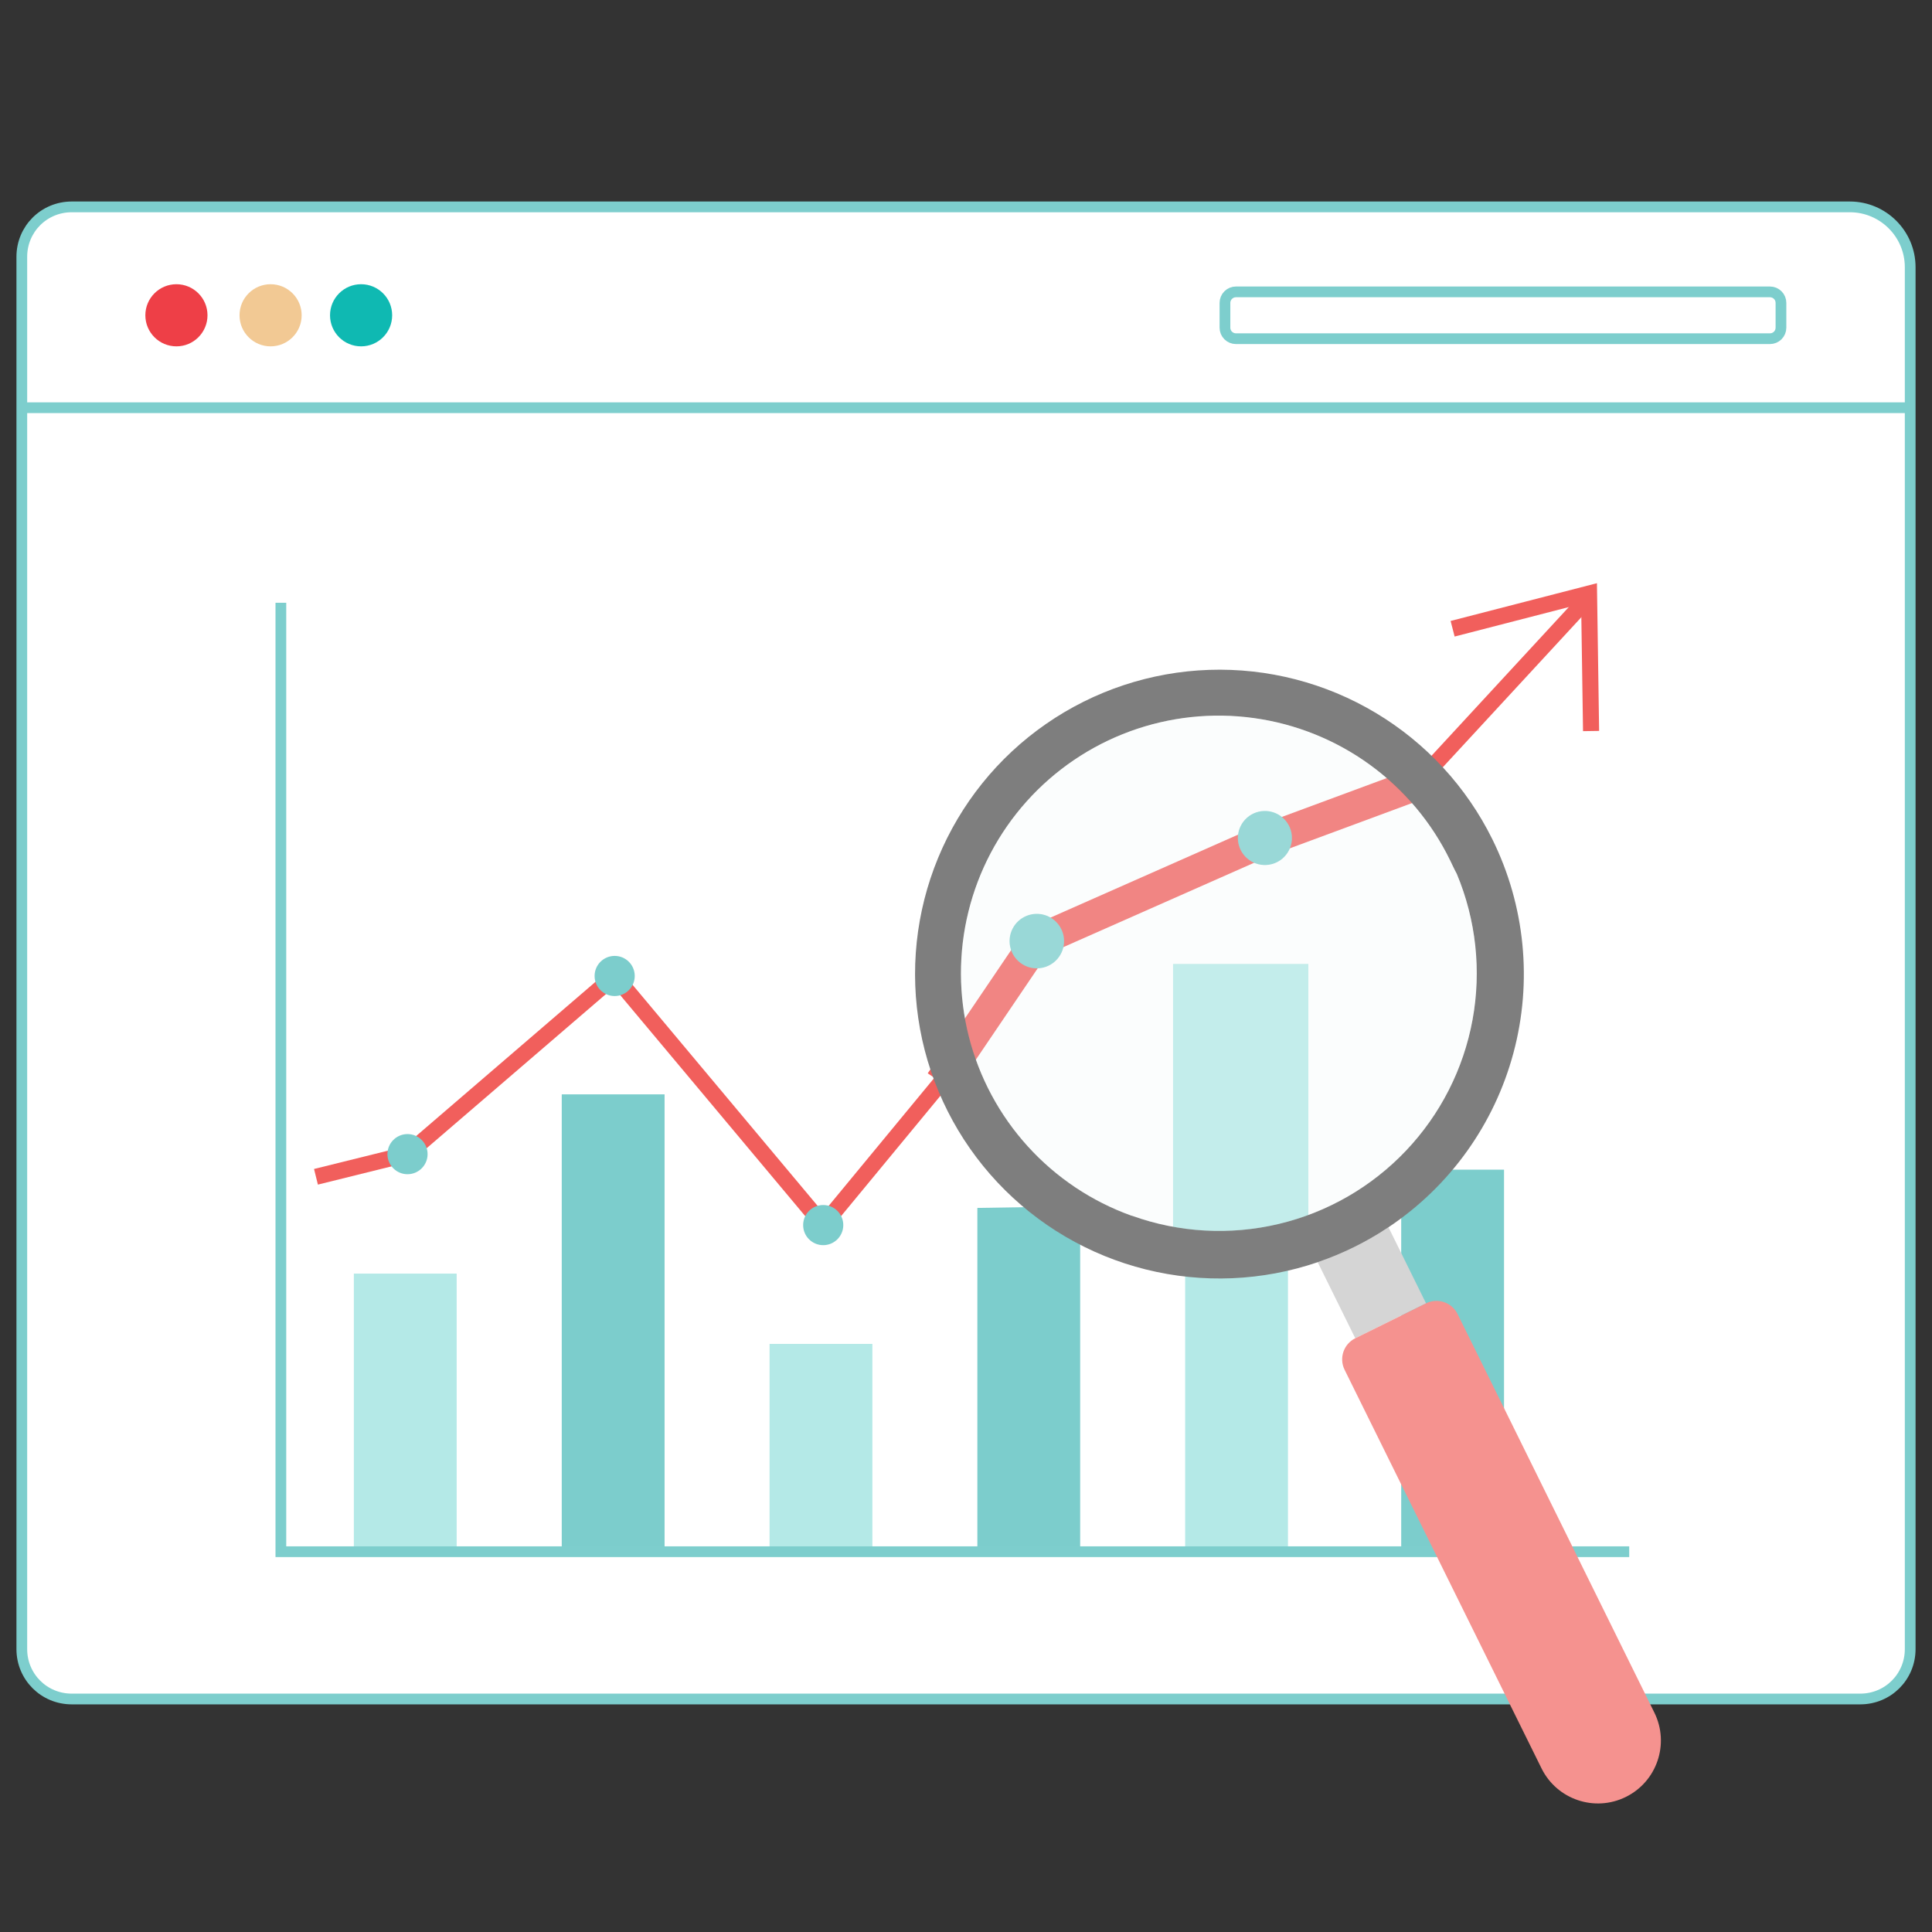<svg width="180" height="180" viewBox="0 0 180 180" fill="none" xmlns="http://www.w3.org/2000/svg">
<rect x="0" y="0" width="180" height="180" fill="#333333" stroke="none"/>
<path d="M177.968 49.834V153.641C177.968 156.225 175.899 158.292 173.313 158.292H6.687C4.101 158.292 2.032 156.225 2.032 153.641V23.925C2.032 21.341 4.101 19.274 6.687 19.274H172.343C175.447 19.274 177.968 21.794 177.968 24.894L177.968 49.834Z" fill="white"/>
<path d="M177.968 49.834V153.641C177.968 156.225 175.899 158.292 173.313 158.292H6.687C4.101 158.292 2.032 156.225 2.032 153.641V23.925C2.032 21.341 4.101 19.274 6.687 19.274H172.343C175.447 19.274 177.968 21.794 177.968 24.894L177.968 49.834Z" stroke="#7DCECD" stroke-miterlimit="10"/>
<path d="M2.032 37.987H177.968" stroke="#7DCECD" stroke-miterlimit="10"/>
<path d="M16.437 32.269C18.036 32.269 19.332 30.973 19.332 29.374C19.332 27.776 18.036 26.48 16.437 26.48C14.838 26.48 13.542 27.776 13.542 29.374C13.542 30.973 14.838 32.269 16.437 32.269Z" fill="#EE3F47"/>
<path d="M33.642 32.269C35.24 32.269 36.537 30.973 36.537 29.374C36.537 27.776 35.24 26.48 33.642 26.48C32.043 26.48 30.748 27.776 30.748 29.374C30.748 30.973 32.043 32.269 33.642 32.269Z" fill="#0FB9B2"/>
<path d="M25.21 32.269C26.809 32.269 28.105 30.973 28.105 29.374C28.105 27.776 26.809 26.48 25.21 26.48C23.611 26.48 22.316 27.776 22.316 29.374C22.316 30.973 23.611 32.269 25.21 32.269Z" fill="#F2C994"/>
<path d="M115.151 27.193H164.903C165.038 27.193 165.171 27.22 165.296 27.271C165.419 27.323 165.533 27.398 165.628 27.494C165.723 27.589 165.799 27.702 165.85 27.826C165.902 27.951 165.928 28.084 165.928 28.219V30.53C165.928 30.802 165.82 31.063 165.628 31.255C165.436 31.447 165.175 31.555 164.903 31.555H115.151C114.879 31.555 114.619 31.447 114.426 31.255C114.234 31.063 114.126 30.802 114.126 30.53V28.219C114.126 28.084 114.152 27.951 114.204 27.826C114.255 27.702 114.331 27.589 114.427 27.494C114.522 27.398 114.635 27.323 114.759 27.271C114.883 27.22 115.017 27.193 115.151 27.193Z" stroke="#7DCECD" stroke-miterlimit="10"/>
<path d="M42.547 118.659H32.967V144.569H42.547V118.659Z" fill="#B4E9E7"/>
<path d="M61.917 101.959H52.337V144.569H61.917V101.959Z" fill="#7CCDCC"/>
<path d="M81.278 125.209H71.698V144.569H81.278V125.209Z" fill="#B4E9E7"/>
<path d="M100.637 112.389L91.058 112.539V144.569H100.637V112.389Z" fill="#7CCDCC"/>
<path d="M130.547 144.147L140.127 143.983V108.974H130.547V144.147Z" fill="#7CCDCC"/>
<path d="M119.997 115.209H110.417V144.579H119.997V115.209Z" fill="#B4E9E7"/>
<path d="M121.895 89.806H109.29V115.739H121.895V89.806Z" fill="#B4E9E7"/>
<path d="M26.168 56.159V144.569H151.791" stroke="#7DCECD" stroke-miterlimit="10"/>
<path d="M131.923 73.085L147.737 55.959" stroke="#F15F5C" stroke-width="1.5" stroke-miterlimit="10"/>
<path d="M29.438 109.639L37.958 107.529L57.267 90.929L76.698 114.139L87.677 100.839" stroke="#F15F5C" stroke-width="1.5" stroke-miterlimit="10"/>
<path d="M37.967 109.129C38.851 109.129 39.567 108.413 39.567 107.529C39.567 106.645 38.851 105.929 37.967 105.929C37.084 105.929 36.367 106.645 36.367 107.529C36.367 108.413 37.084 109.129 37.967 109.129Z" fill="#7CCDCC" stroke="#7CCDCC" stroke-width="0.54" stroke-miterlimit="10"/>
<path d="M57.267 92.529C58.151 92.529 58.867 91.813 58.867 90.929C58.867 90.045 58.151 89.329 57.267 89.329C56.384 89.329 55.667 90.045 55.667 90.929C55.667 91.813 56.384 92.529 57.267 92.529Z" fill="#7CCDCC" stroke="#7CCDCC" stroke-width="0.54" stroke-miterlimit="10"/>
<path d="M76.697 115.739C77.581 115.739 78.297 115.023 78.297 114.139C78.297 113.255 77.581 112.539 76.697 112.539C75.814 112.539 75.097 113.255 75.097 114.139C75.097 115.023 75.814 115.739 76.697 115.739Z" fill="#7CCDCC" stroke="#7CCDCC" stroke-width="0.54" stroke-miterlimit="10"/>
<path d="M87.677 100.839L96.567 87.709L117.867 78.289L132.237 72.969" stroke="#F15F5C" stroke-width="3" stroke-miterlimit="10"/>
<path d="M95.267 89.469C95.642 89.752 96.098 89.907 96.567 89.909C97.099 89.916 97.615 89.734 98.023 89.394C98.432 89.054 98.706 88.58 98.796 88.056C98.885 87.533 98.785 86.994 98.513 86.538C98.242 86.082 97.816 85.737 97.313 85.567C96.809 85.397 96.262 85.412 95.769 85.609C95.276 85.806 94.869 86.174 94.623 86.644C94.376 87.115 94.305 87.658 94.424 88.175C94.542 88.693 94.841 89.152 95.267 89.469Z" fill="#7CCDCC" stroke="#7CCDCC" stroke-width="0.62" stroke-miterlimit="10"/>
<path d="M120.047 77.859C119.992 77.294 119.721 76.772 119.292 76.401C118.862 76.03 118.307 75.839 117.74 75.867C117.173 75.894 116.639 76.139 116.247 76.55C115.856 76.961 115.637 77.507 115.637 78.074C115.637 78.641 115.856 79.187 116.247 79.598C116.639 80.009 117.173 80.254 117.74 80.281C118.307 80.309 118.862 80.118 119.292 79.747C119.721 79.376 119.992 78.854 120.047 78.289C120.057 78.146 120.057 78.002 120.047 77.859Z" fill="#7CCDCC" stroke="#7CCDCC" stroke-width="0.62" stroke-miterlimit="10"/>
<path d="M129.361 114.34C127.314 115.708 125.098 116.803 122.767 117.596L126.268 124.684L132.861 121.428L129.361 114.34Z" fill="#D5D5D5"/>
<path d="M135.797 122.422C135.261 121.337 133.947 120.891 132.861 121.428L126.268 124.684C125.182 125.22 124.737 126.535 125.273 127.62L143.621 164.757C145.056 167.66 148.571 168.85 151.474 167.417C154.377 165.983 155.568 162.468 154.135 159.565L135.797 122.422Z" fill="#F5928F"/>
<path d="M139.04 78.194C136.626 73.306 132.854 69.218 128.175 66.418C123.496 63.619 118.11 62.227 112.661 62.41C107.213 62.593 101.932 64.343 97.452 67.45C92.972 70.556 89.482 74.889 87.401 79.928C85.32 84.967 84.735 90.499 85.717 95.863C86.699 101.225 89.206 106.191 92.938 110.166C96.67 114.141 101.468 116.955 106.758 118.273C112.049 119.591 117.606 119.356 122.767 117.596C125.098 116.803 127.314 115.708 129.361 114.34C135.087 110.517 139.226 104.741 141.007 98.09C142.789 91.439 142.09 84.368 139.04 78.194ZM105.421 113.261C101.719 111.932 98.401 109.714 95.758 106.801C93.114 103.889 91.228 100.371 90.263 96.558C89.299 92.745 89.286 88.753 90.227 84.934C91.167 81.115 93.032 77.586 95.656 74.657C98.281 71.728 101.585 69.488 105.279 68.136C108.972 66.784 112.941 66.36 116.837 66.902C120.732 67.443 124.435 68.934 127.619 71.243C130.803 73.552 133.371 76.608 135.097 80.142C135.303 80.56 135.488 80.982 135.723 81.41C137.522 85.706 138.032 90.432 137.192 95.013C136.352 99.593 134.196 103.83 130.989 107.207C127.783 110.585 123.662 112.956 119.131 114.032C114.6 115.108 109.854 114.842 105.471 113.268L105.421 113.261Z" fill="#7E7E7E"/>
<path opacity="0.25" d="M105.418 113.27C101.716 111.942 98.397 109.723 95.754 106.81C93.111 103.898 91.225 100.38 90.26 96.567C89.296 92.754 89.283 88.763 90.224 84.944C91.164 81.125 93.029 77.595 95.653 74.666C98.278 71.737 101.582 69.498 105.276 68.145C108.969 66.793 112.937 66.369 116.834 66.911C120.729 67.453 124.432 68.944 127.616 71.252C130.8 73.561 133.367 76.617 135.094 80.151C135.3 80.57 135.485 80.991 135.72 81.419C137.519 85.715 138.029 90.441 137.189 95.022C136.349 99.603 134.193 103.84 130.986 107.217C127.78 110.594 123.659 112.965 119.128 114.041C114.597 115.118 109.851 114.851 105.468 113.277L105.418 113.27Z" fill="#F1F8F8"/>
<path d="M135.337 58.579L148.047 55.299L148.237 68.109" stroke="#F15F5C" stroke-width="1.5" stroke-miterlimit="10"/>
</svg>
